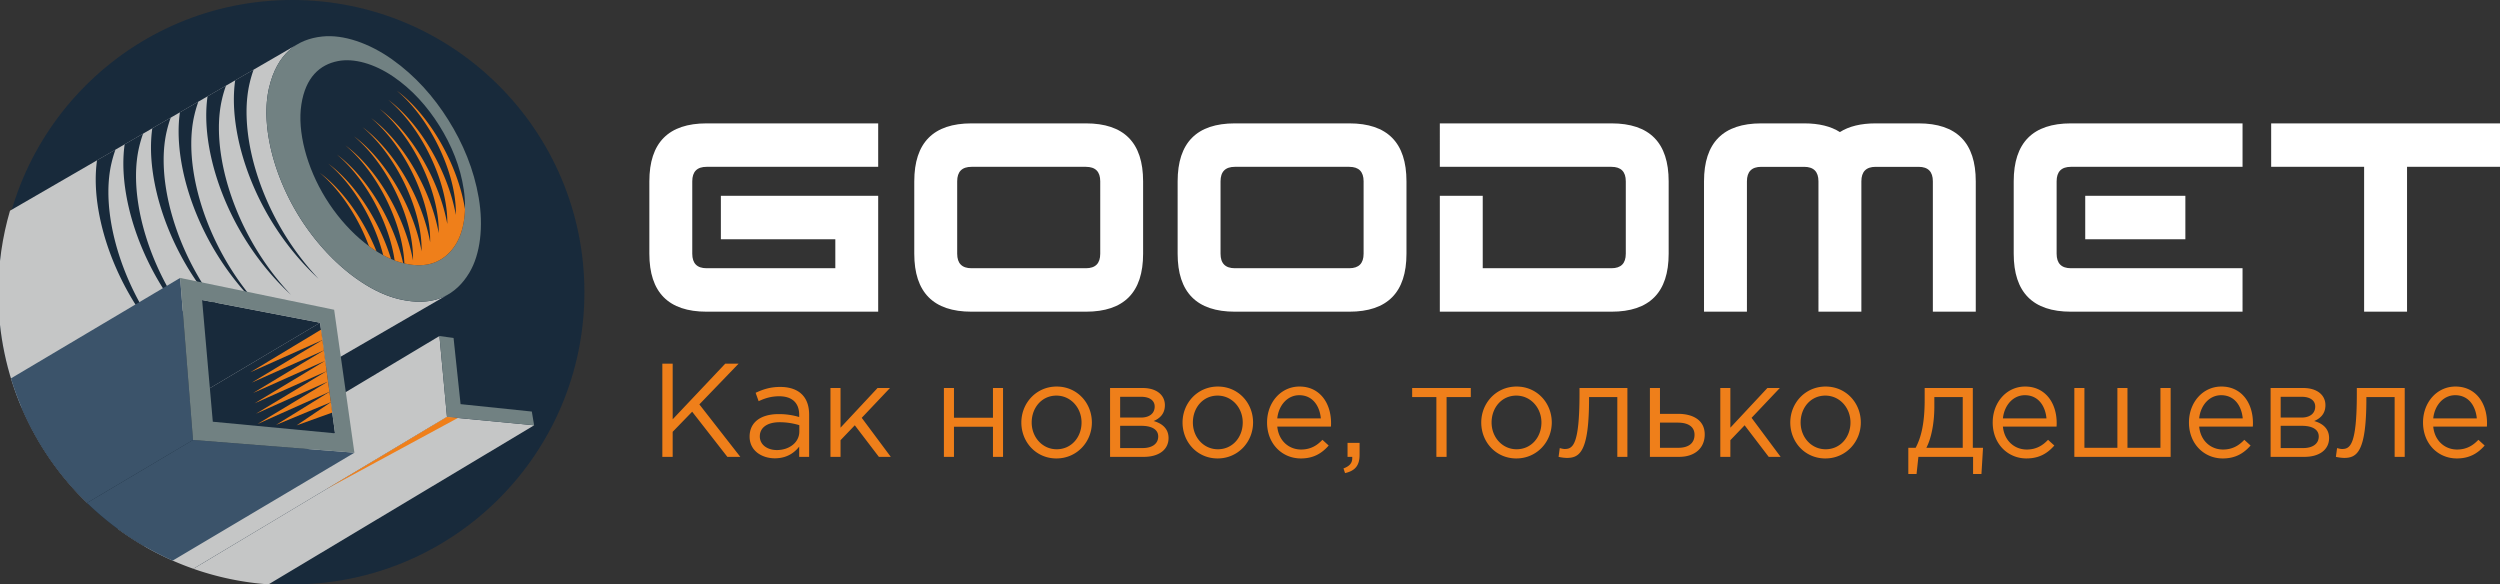 <svg width="385" height="90" fill="none" xmlns="http://www.w3.org/2000/svg"><rect width="100%" height="100%" fill="#333333" stroke="none"/><g clip-path="url(#a)"><path d="M108.812 19h26.429v6.692h-26.429c-1.466 0-2.203.746-2.203 2.231v11.154c0 1.485.737 2.23 2.203 2.23h19.828v-4.461h-17.625v-6.693h24.226V48h-26.429C102.94 48 100 45.023 100 39.077V27.923c0-5.946 2.94-8.923 8.812-8.923Zm58.422 6.692H149.61c-1.466 0-2.203.746-2.203 2.231v11.154c0 1.485.737 2.23 2.203 2.23h17.624c1.467 0 2.203-.745 2.203-2.23V27.923c0-1.485-.736-2.23-2.203-2.23ZM149.61 19h17.624c5.873 0 8.805 2.977 8.805 8.923v11.154c0 5.947-2.932 8.923-8.805 8.923H149.61c-5.872 0-8.812-2.977-8.812-8.923V27.923c0-5.946 2.94-8.923 8.812-8.923Zm58.182 6.692h-17.624c-1.467 0-2.204.746-2.204 2.231v11.154c0 1.485.737 2.23 2.204 2.23h17.624c1.466 0 2.203-.745 2.203-2.23V27.923c0-1.485-.737-2.23-2.203-2.23ZM190.168 19h17.624c5.872 0 8.805 2.977 8.805 8.923v11.154c0 5.947-2.933 8.923-8.805 8.923h-17.624c-5.873 0-8.812-2.977-8.812-8.923V27.923c0-5.946 2.939-8.923 8.812-8.923Zm58.001 6.692h-26.436V19h26.436c5.872 0 8.805 2.977 8.805 8.923v11.154c0 5.947-2.933 8.923-8.805 8.923h-26.436V30.153h6.608v11.154h19.828c1.466 0 2.203-.745 2.203-2.23V27.923c0-1.485-.737-2.23-2.203-2.23Zm20.858 2.231V48h-6.609V27.923c0-5.946 2.94-8.923 8.812-8.923h6.61c2.278 0 4.112.449 5.503 1.34 1.399-.891 3.234-1.34 5.511-1.34h6.61c5.872 0 8.804 2.977 8.804 8.923V48h-6.609V27.923c0-1.485-.729-2.23-2.195-2.23h-6.61c-1.473 0-2.203.745-2.203 2.23V48h-6.609V27.923c0-1.485-.737-2.23-2.202-2.23h-6.61c-1.466 0-2.203.745-2.203 2.23Zm67.52 2.23v6.693h-15.421v-6.693h15.421Zm-17.624 11.154h26.429V48h-26.429c-5.872 0-8.812-2.977-8.812-8.923V27.923c0-5.946 2.94-8.923 8.812-8.923h26.429v6.692h-26.429c-1.466 0-2.203.746-2.203 2.231v11.154c0 1.485.737 2.23 2.203 2.23ZM385 19v6.692h-14.316V48h-6.61V25.692h-14.315V19H385Z" fill="#fff"/><path d="M102 70.355h1.592v-3.856l3.002-3.096 5.42 6.952h1.994l-6.306-8.08L113.747 56h-2.056l-8.099 8.572V56H102v14.355Zm17.328.225c1.833 0 3.022-.86 3.747-1.804v1.579h1.532v-6.48c0-1.354-.363-2.38-1.088-3.117-.746-.759-1.894-1.17-3.365-1.17-1.531 0-2.64.37-3.788.903l.463 1.292c.968-.451 1.935-.759 3.164-.759 1.954 0 3.082.984 3.082 2.871v.328a10.732 10.732 0 0 0-3.183-.45c-2.64 0-4.453 1.189-4.453 3.465 0 2.215 1.934 3.342 3.889 3.342Zm.302-1.271c-1.41 0-2.619-.78-2.619-2.112 0-1.313 1.108-2.174 3.042-2.174 1.27 0 2.277.225 3.043.451v.984c0 1.682-1.552 2.85-3.466 2.85Zm8.261 1.046h1.552V67.79l2.196-2.296 3.707 4.86h1.834l-4.473-6.009 4.352-4.593h-1.914l-5.702 6.11v-6.11h-1.552v10.602Zm17.47 0h1.551V65.72h6.004v4.635h1.552V59.753h-1.552v4.573h-6.004v-4.573h-1.551v10.602Zm17.328.246c3.143 0 5.46-2.543 5.46-5.537 0-3.035-2.297-5.537-5.42-5.537-3.143 0-5.44 2.543-5.44 5.537 0 3.035 2.277 5.537 5.4 5.537Zm.04-1.415c-2.196 0-3.849-1.846-3.849-4.122s1.552-4.142 3.809-4.142c2.196 0 3.869 1.866 3.869 4.142 0 2.276-1.572 4.122-3.829 4.122Zm8.221 1.169h5.219c2.297 0 3.788-1.108 3.788-2.892 0-1.497-1.048-2.276-2.297-2.624.866-.37 1.733-1.046 1.733-2.44 0-1.6-1.33-2.646-3.406-2.646h-5.037v10.602Zm1.552-1.353v-3.425h3.264c1.692 0 2.599.615 2.599 1.64 0 1.108-.907 1.785-2.398 1.785h-3.465Zm0-4.697v-3.199h3.243c1.351 0 2.076.616 2.076 1.498 0 1.107-.866 1.701-2.116 1.701h-3.203Zm15.01 6.296c3.144 0 5.461-2.543 5.461-5.537 0-3.035-2.297-5.537-5.42-5.537-3.144 0-5.44 2.543-5.44 5.537 0 3.035 2.277 5.537 5.399 5.537Zm.041-1.415c-2.196 0-3.849-1.846-3.849-4.122s1.552-4.142 3.808-4.142c2.197 0 3.869 1.866 3.869 4.142 0 2.276-1.571 4.122-3.828 4.122Zm12.775 1.415c1.974 0 3.244-.8 4.291-1.99l-.967-.881c-.846.902-1.854 1.497-3.284 1.497-1.834 0-3.446-1.292-3.667-3.527h8.261c.02-.246.02-.41.02-.554 0-3.117-1.773-5.619-4.856-5.619-2.881 0-4.997 2.461-4.997 5.537 0 3.302 2.337 5.537 5.199 5.537Zm-3.627-6.172c.221-2.051 1.592-3.568 3.385-3.568 2.055 0 3.143 1.64 3.324 3.568h-6.709Zm10.437 8.428c1.532-.35 2.237-1.149 2.237-2.81v-1.845h-1.854v2.153h.725v.205c0 .759-.423 1.23-1.35 1.579l.242.718Zm14.064-2.502h1.571v-9.208h3.729v-1.394h-9.028v1.394h3.728v9.208Zm12.311.246c3.143 0 5.46-2.543 5.46-5.537 0-3.035-2.297-5.537-5.42-5.537-3.143 0-5.44 2.543-5.44 5.537 0 3.035 2.277 5.537 5.4 5.537Zm.04-1.415c-2.196 0-3.848-1.846-3.848-4.122s1.551-4.142 3.808-4.142c2.196 0 3.869 1.866 3.869 4.142 0 2.276-1.572 4.122-3.829 4.122Zm7.717 1.333c1.975 0 3.446-.862 3.446-9.126v-.246h4.352v9.208h1.552V59.753h-7.375v.881c0 7.957-1.048 8.511-2.297 8.511-.181 0-.544-.082-.745-.143l-.182 1.353a6.33 6.33 0 0 0 1.249.164Zm12.816-.164h4.513c2.378 0 3.929-1.333 3.929-3.445 0-2.236-1.854-3.179-4.11-3.179h-2.781v-3.978h-1.551v10.602Zm1.551-1.394v-3.876h2.76c1.593 0 2.56.635 2.56 1.865 0 1.334-.948 2.01-2.499 2.01h-2.821Zm9.289 1.394h1.551V67.79l2.196-2.296 3.708 4.86h1.834l-4.473-6.009 4.352-4.593h-1.914l-5.703 6.11v-6.11h-1.551v10.602Zm16.179.246c3.144 0 5.461-2.543 5.461-5.537 0-3.035-2.297-5.537-5.421-5.537-3.143 0-5.44 2.543-5.44 5.537 0 3.035 2.277 5.537 5.4 5.537Zm.04-1.415c-2.196 0-3.848-1.846-3.848-4.122s1.552-4.142 3.808-4.142c2.197 0 3.869 1.866 3.869 4.142 0 2.276-1.572 4.122-3.829 4.122ZM293.88 73h1.269l.283-2.645h8.422V73h1.289l.242-4.04h-1.571v-9.207h-7.415v1.845c0 3.568-.544 5.783-1.391 7.363h-1.128V73Zm2.78-4.04c.726-1.373 1.229-3.712 1.229-6.336v-1.477h4.373v7.814h-5.602Zm15.415 1.64c1.974 0 3.244-.798 4.291-1.988l-.967-.882c-.846.902-1.854 1.497-3.284 1.497-1.833 0-3.445-1.292-3.667-3.527h8.261c.02-.246.02-.41.02-.554 0-3.117-1.773-5.619-4.856-5.619-2.881 0-4.997 2.461-4.997 5.537 0 3.302 2.337 5.537 5.199 5.537Zm-3.627-6.171c.222-2.051 1.591-3.568 3.385-3.568 2.055 0 3.143 1.64 3.324 3.568h-6.709Zm11.001 5.926h14.83V59.753h-1.571v9.208h-5.078v-9.208h-1.552v9.208h-5.077v-9.208h-1.552v10.602Zm22.85.246c1.974 0 3.244-.8 4.292-1.99l-.968-.881c-.846.902-1.854 1.497-3.284 1.497-1.834 0-3.446-1.292-3.667-3.527h8.261c.02-.246.02-.41.02-.554 0-3.117-1.773-5.619-4.856-5.619-2.881 0-4.997 2.461-4.997 5.537 0 3.302 2.337 5.537 5.199 5.537Zm-3.627-6.172c.221-2.051 1.592-3.568 3.385-3.568 2.055 0 3.143 1.64 3.324 3.568h-6.709Zm11.001 5.926h5.219c2.297 0 3.788-1.108 3.788-2.892 0-1.497-1.048-2.276-2.297-2.624.866-.37 1.733-1.046 1.733-2.44 0-1.6-1.33-2.646-3.405-2.646h-5.038v10.602Zm1.552-1.353v-3.425h3.264c1.693 0 2.599.615 2.599 1.64 0 1.108-.906 1.785-2.398 1.785h-3.465Zm0-4.697v-3.199h3.244c1.35 0 2.075.616 2.075 1.498 0 1.107-.866 1.701-2.116 1.701h-3.203Zm9.752 6.214c1.974 0 3.445-.862 3.445-9.126v-.246h4.353v9.208h1.551V59.753h-7.375v.881c0 7.957-1.047 8.511-2.296 8.511-.181 0-.545-.082-.746-.143l-.181 1.353a6.31 6.31 0 0 0 1.249.164Zm17.369.082c1.974 0 3.244-.8 4.292-1.99l-.967-.881c-.847.902-1.855 1.497-3.285 1.497-1.833 0-3.445-1.292-3.667-3.527h8.261c.02-.246.02-.41.02-.554 0-3.117-1.773-5.619-4.856-5.619-2.881 0-4.997 2.461-4.997 5.537 0 3.302 2.337 5.537 5.199 5.537Zm-3.627-6.172c.222-2.051 1.591-3.568 3.385-3.568 2.055 0 3.143 1.64 3.324 3.568h-6.709Z" fill="#EF7F1A"/><path fill-rule="evenodd" clip-rule="evenodd" d="M45 0C20.147 0 0 20.147 0 45s20.147 45 45 45 45-20.147 45-45S69.853 0 45 0Z" fill="#182A3B"/><path fill-rule="evenodd" clip-rule="evenodd" d="M82.255 65.498 41.351 89.992a44.548 44.548 0 0 1-11.574-2.4L68.83 64.204l.419.04.42.04.42.041.418.04.42.04.42.041.419.041.42.04.42.04.419.041.42.04.419.041.42.04.419.04.42.041.419.04.42.04.42.041.419.04.42.041.419.04.419.04.42.042.42.04.418.04.42.04.42.041.42.04.418.041.42.04.42.04.42.041Z" fill="#C5C6C6"/><path fill-rule="evenodd" clip-rule="evenodd" d="M68.83 64.205 29.778 87.59a44.721 44.721 0 0 1-11.668-6.164l49.564-29.68.036.39.036.389.036.389.036.39.036.389.037.389.036.39.036.389.036.389.036.389.036.39.037.389.036.389.036.39.036.389.037.389.035.39.037.389.036.389.037.39.035.389.037.389.036.39.036.389.036.389.037.389.036.389.036.39.036.389.037.39.036.388.036.39Z" fill="#C5C6C6"/><path fill-rule="evenodd" clip-rule="evenodd" d="m67.673 51.747 2.176.302c.358 3.396.718 6.793 1.079 10.189l10.974 1.14.353 2.12-13.424-1.293-1.158-12.458Z" fill="#718182"/><path fill-rule="evenodd" clip-rule="evenodd" d="M49.628 10.355.148 39.002a45.497 45.497 0 0 0-.414 6.11A44.887 44.887 0 0 0 9.842 73.56l57.922-33.534.225-.135.22-.144.212-.154.206-.162.2-.17.194-.18.187-.187.182-.195.175-.204.17-.21.163-.218.138-.198.132-.205.127-.212.12-.219.116-.224.11-.23.104-.237.098-.243.092-.248.087-.254.08-.258.075-.264.069-.27.063-.273.057-.278.051-.283.046-.287.04-.291.033-.296.027-.298.021-.302.016-.306.009-.31.004-.312-.004-.314-.008-.318-.015-.32-.021-.322-.028-.325-.033-.327-.04-.328-.045-.33-.052-.33-.056-.33-.06-.327-.067-.326-.07-.325-.075-.324-.08-.322-.084-.32-.089-.32-.093-.317-.097-.317-.101-.314-.106-.313-.11-.312-.114-.31-.117-.309-.122-.307-.126-.304-.13-.304-.133-.302-.137-.3-.14-.299-.145-.296-.147-.296-.151-.293-.154-.292-.158-.29-.162-.287-.164-.286-.168-.285-.17-.282-.174-.28-.355-.554-.366-.545-.379-.536-.39-.528-.403-.518-.415-.508-.427-.497-.439-.486-.451-.473-.464-.462-.476-.45-.488-.434-.5-.422-.514-.407-.526-.392-.538-.377-.272-.18-.274-.175-.275-.168-.275-.162-.276-.156-.277-.148-.276-.142-.278-.136-.276-.128-.277-.123-.276-.114-.276-.108-.276-.101-.274-.095-.274-.087-.272-.08-.272-.073-.27-.065-.268-.059-.266-.051-.265-.043-.262-.037-.26-.029-.259-.02-.255-.014-.253-.007-.25.003-.247.01-.245.016-.24.025-.237.034-.234.04-.519.12-.503.153-.485.188-.467.226-.447.263Z" fill="#182A3B"/><path fill-rule="evenodd" clip-rule="evenodd" d="m68.807 45.464-55.343 32.04C5 69.32-.266 57.835-.266 45.112c0-4.397.632-8.647 1.805-12.664L45.68 6.892l-.576.39-.547.444-.517.504-.485.565-.452.627-.415.692-.378.76-.34.828-.297.901-.256.974-.108.513-.09.525-.073.537-.056.548-.038.56-.022.568-.005.58.011.588.028.596.045.604.061.611.078.618.093.624.109.629.125.633.14.638.156.642.172.644.186.646.202.648.217.648.231.65.247.649.26.648.276.647.29.644.304.643.317.639.332.634.346.63.36.626.372.62.387.614.399.604.409.595.418.585.43.573.438.562.446.55.456.538.462.526.47.513.478.5.483.485.49.472.494.457.5.442.503.427.508.412.511.396.515.378.516.362.52.345.52.327.52.309.522.29.522.273.521.251.52.233.52.213.517.192.514.172.512.15.509.128.5.108.489.09.477.07.465.055.453.036.442.019.431.001.42-.014.41-.03.397-.047.388-.063.376-.076.367-.093.356-.107.345-.121.336-.135.326-.148.316-.162Z" fill="#C5C6C6"/><path fill-rule="evenodd" clip-rule="evenodd" d="M60.404 9.16c3.56 2.522 6.396 5.739 8.645 9.326 2.253 3.597 3.925 7.577 4.673 11.963.748 4.386.276 8.67-1.441 11.542-2.021 3.382-5.365 5.343-10.769 4.09-5.403-1.253-11.462-6.27-15.529-12.875-4.049-6.575-5.81-14.233-4.566-19.629 1.245-5.395 4.39-7.554 8.214-7.956 3.255-.342 7.214 1.016 10.773 3.538Zm.132 2.619c2.903 1.965 5.272 4.617 7.131 7.588 1.867 2.981 3.23 6.289 3.752 9.819.522 3.53-.018 6.804-1.521 8.882-1.711 2.364-4.431 3.51-8.45 2.271-4.019-1.24-8.33-5.015-11.287-9.798-2.944-4.764-4.398-10.313-3.748-14.47.65-4.158 2.827-6.12 5.636-6.666 2.473-.48 5.585.408 8.487 2.374Z" fill="#718182"/><path fill-rule="evenodd" clip-rule="evenodd" d="M71.606 32.196c-1.064-6.728-5.424-14.497-10.495-18.228 5.098 4.226 9.23 12.766 9.09 19.124-1.197-6.607-5.465-14.083-10.41-17.72 5.097 4.226 9.228 12.763 9.09 19.12-1.2-6.606-5.466-14.08-10.409-17.714 5.096 4.223 9.226 12.758 9.09 19.115-1.201-6.606-5.467-14.076-10.41-17.71 5.098 4.223 9.228 12.758 9.09 19.115-1.2-6.605-5.466-14.077-10.409-17.713 5.097 4.225 9.227 12.76 9.09 19.117-1.2-6.605-5.466-14.076-10.409-17.711 5.097 4.224 9.227 12.759 9.09 19.116-1.2-6.605-5.467-14.076-10.409-17.712 4.847 4.018 8.82 11.936 9.079 18.17 3.569.847 6.033-.298 7.624-2.497 1.063-1.47 1.644-3.538 1.709-5.872Zm-9.525 8.321c-1.424-6.347-5.51-13.264-10.205-16.718 4.376 3.628 8.04 10.434 8.9 16.31a11.816 11.816 0 0 0 1.305.408Zm-1.86-.631c-1.758-5.74-5.467-11.595-9.665-14.682 3.836 3.179 7.124 8.802 8.458 14.099.402.217.806.411 1.207.583Zm-2.242-1.19c-1.965-4.849-5.178-9.466-8.743-12.088 3.163 2.621 5.954 6.904 7.584 11.295.384.283.77.548 1.16.793Z" fill="#EF7F1A"/><path fill-rule="evenodd" clip-rule="evenodd" d="M37.968 17.105v.274c0 .177.004.356.01.535v.034c.012.442.036.89.072 1.344l.008.095c.028.348.065.698.106 1.052l.009.073.026.212.017.125.027.204.015.1.031.215.046.294.04.244.012.073.04.23.017.095c.065.357.135.715.212 1.075l.023.102.05.228.02.087.057.25.002.009c.067.287.139.575.214.864l.015.057.068.255.019.07.071.26.087.304v.004l.09.3.005.021.054.18.054.175.055.177.053.17.056.171.006.021.101.306.1.294.004.013.076.22.059.166.058.164.072.198.053.145.008.022.114.305.01.026.107.28.007.016.077.197.073.184.07.175.016.038.107.263.018.042.128.305.076.177.076.176.068.155.097.218.054.12.152.336v.002l.16.34.07.149.106.22.063.128.099.202.083.168.015.03.141.28.011.02.155.3.03.057.048.093.105.199.093.174.112.205.063.115.167.302.02.035.005.01.193.34.051.087.138.238.08.135.13.22.066.11.204.335a42.321 42.321 0 0 0 5.223 6.822c-2.656-2.447-5.126-5.429-7.171-8.75l-.176-.289-.067-.11-.143-.24-.024-.041-.03-.05-.143-.246-.027-.047-.032-.054-.134-.235-.059-.104-.142-.254-.023-.042-.002-.003-.008-.015-.168-.308-.028-.052-.133-.246-.06-.112-.005-.012-.131-.25-.023-.044-.032-.062-.11-.215-.078-.155-.013-.025-.121-.244-.003-.007-.124-.251-.02-.04-.056-.118-.107-.224-.03-.064-.028-.059-.117-.253-.02-.041-.02-.043-.115-.254-.047-.105-.087-.196-.1-.229-.088-.202-.033-.078-.118-.278-.021-.052-.124-.3-.015-.038-.088-.216-.022-.056-.06-.153-.061-.156-.089-.23-.09-.237-.02-.054-.086-.234-.057-.156-.091-.255-.013-.035-.077-.22-.014-.044-.059-.17-.014-.041-.08-.239-.006-.017-.084-.255-.006-.021-.059-.184-.034-.11-.058-.183-.004-.011-.077-.255-.047-.16-.041-.136-.06-.204-.006-.023-.114-.406-.032-.118-.034-.127-.048-.182-.039-.15-.004-.016-.064-.252-.007-.029-.02-.083-.048-.199-.036-.148-.01-.045-.053-.228-.005-.023-.056-.252-.037-.176-.032-.15-.035-.17v-.004l-.05-.249-.028-.14-.03-.164-.026-.142-.023-.127-.03-.171-.041-.247-.034-.207-.013-.082-.03-.203-.035-.244-.025-.185-.01-.077c-.302-2.301-.322-4.496-.04-6.484l2.837-1.642a18.279 18.279 0 0 0-.623 2.13c-.303 1.315-.456 2.742-.465 4.248Z" fill="#182A3B"/><path fill-rule="evenodd" clip-rule="evenodd" d="M33.713 19.57v.273c0 .178.004.356.009.535v.034c.013.442.037.89.073 1.344l.008.095c.028.348.064.698.106 1.052l.008.073.027.211.016.126.028.204.015.1.03.214.047.295.04.243.012.074.04.23.017.095c.064.357.135.715.212 1.075l.022.102.05.227.02.087.058.251.002.009c.067.287.138.575.214.864l.015.057.067.255.02.07.071.26.086.304v.004l.09.3.006.02.054.18.054.176.055.177.053.17.056.171.006.02.1.306.1.295.005.012.076.22.058.168.059.163.072.198.052.145.009.021.114.306.01.026.107.28.007.016.076.196.074.185.07.175.015.038.108.263.017.042.128.305.076.176.076.177.069.155.096.218.054.12.153.336v.001l.159.34.071.15.106.22.063.128.098.201.084.169.015.03.14.28.012.021.155.3.029.056.049.093.105.198.093.174.111.206.063.114.168.303.02.034.005.01.193.34.05.087.139.239.08.135.13.22.066.11.204.334a42.283 42.283 0 0 0 5.222 6.823c-2.655-2.446-5.126-5.429-7.17-8.75l-.177-.289-.066-.11-.144-.241-.023-.04-.03-.051-.144-.245-.026-.047-.032-.054-.134-.236-.06-.104-.14-.254-.024-.041-.002-.004-.008-.014-.169-.308-.028-.052-.132-.247-.06-.112-.005-.012-.132-.25-.022-.044-.032-.062-.11-.215-.078-.154-.013-.025-.122-.245-.003-.006-.123-.252-.02-.04-.056-.117-.107-.224-.03-.064-.028-.059-.118-.253-.02-.042-.018-.042-.116-.254-.047-.105-.088-.197-.1-.228-.087-.202-.034-.078-.117-.278-.022-.053-.123-.299-.016-.038-.087-.217-.022-.056-.06-.153-.061-.155-.09-.23-.089-.237-.02-.055-.086-.233-.057-.156-.092-.255-.012-.036-.077-.22-.015-.043-.058-.17-.015-.042-.08-.238-.005-.017-.084-.255-.006-.021-.06-.184-.034-.11-.057-.184-.004-.01-.078-.255-.047-.16-.04-.137-.06-.203-.006-.023c-.038-.135-.077-.27-.114-.406l-.032-.119-.034-.127-.048-.181-.04-.15-.003-.016-.064-.253-.007-.028-.02-.083-.048-.2-.036-.148-.01-.044-.053-.228-.005-.024-.056-.25-.038-.177-.032-.15-.035-.171v-.003l-.05-.25-.027-.139-.031-.165-.025-.14-.023-.128-.03-.171-.042-.247-.033-.207-.013-.082-.03-.203-.035-.244-.026-.185-.01-.077c-.301-2.301-.322-4.496-.039-6.484l2.837-1.642a18.15 18.15 0 0 0-.623 2.13c-.303 1.314-.456 2.742-.465 4.248Z" fill="#182A3B"/><path fill-rule="evenodd" clip-rule="evenodd" d="M29.458 22.033v.274c0 .177.004.355.009.534v.034c.013.442.037.89.073 1.345l.007.095c.029.347.065.698.107 1.05l.008.075.027.211.016.125.028.205.015.1.03.214.046.294.04.244.013.073.04.231.017.095c.064.356.135.715.212 1.075l.022.102.05.227.02.087.057.251.002.008c.067.287.14.576.215.864l.014.057.068.255.019.07.072.26.086.304.001.004.088.3.006.021.055.18.053.176.056.177.053.17.055.17.007.021.1.306.1.295.005.012.076.22.058.166.058.165.072.198.053.145.008.021.115.305.01.026.107.28.006.017.077.196.074.185.07.174.015.039.107.262.018.043.128.304.076.177.076.176.068.156.097.218.054.12.152.335.001.002.158.34.072.15.105.219.063.129.1.201.083.168.015.031.14.28.012.02.154.3.03.056.049.093.105.199.093.174.111.205.063.115.168.303.019.034.006.01.192.34.051.087.138.238.08.135.131.22.066.11.204.335a42.313 42.313 0 0 0 5.222 6.822c-2.655-2.446-5.126-5.428-7.17-8.75l-.177-.289-.066-.11-.144-.24-.024-.041-.03-.05-.143-.245-.027-.048-.031-.054-.134-.235-.06-.104-.141-.254-.023-.042-.003-.003-.007-.015-.169-.308-.028-.052-.132-.247-.06-.111-.006-.012-.13-.25-.023-.044-.032-.062-.11-.215-.078-.154-.013-.026-.122-.244-.003-.007-.123-.252-.02-.04-.056-.116-.107-.224-.03-.065-.028-.059-.118-.253-.02-.041-.019-.043-.115-.253-.047-.105-.088-.197-.1-.228-.087-.203-.034-.078-.117-.278-.022-.052-.123-.3-.016-.038-.087-.216-.022-.056-.06-.153-.062-.155-.088-.231-.09-.237-.02-.054-.086-.233-.057-.157-.092-.255-.013-.035-.076-.22-.015-.043-.058-.17-.015-.042-.08-.238-.005-.017-.084-.255-.007-.022-.058-.184-.035-.11-.058-.183-.003-.011-.078-.255-.047-.159-.04-.137-.06-.204-.006-.023-.114-.405-.032-.12-.035-.126-.047-.182-.04-.15-.004-.016-.063-.252-.007-.028-.02-.084-.049-.198-.035-.15-.01-.045-.053-.227-.006-.023-.055-.252-.038-.176-.032-.15-.035-.17v-.004l-.05-.248-.027-.14-.031-.165-.026-.142-.022-.126-.03-.172-.042-.246-.033-.208-.013-.082-.03-.202-.036-.245-.025-.184-.01-.079c-.301-2.3-.322-4.495-.04-6.482l2.838-1.643a18.133 18.133 0 0 0-.623 2.13c-.304 1.315-.456 2.742-.465 4.249Z" fill="#182A3B"/><path fill-rule="evenodd" clip-rule="evenodd" d="M25.203 24.497v.274c0 .176.003.355.008.534l.001.034c.012.442.036.89.072 1.344l.008.095c.028.348.064.699.106 1.052l.009.073.027.212.016.125.028.204.014.1.031.215.046.294.04.244.012.073.04.231.018.094c.064.357.135.715.212 1.075l.022.102.05.227.02.087.057.251.002.009c.067.287.139.576.214.864l.015.057.068.255.019.07.072.26.086.304v.004l.09.3.005.02.055.18.053.177.055.177.054.17.055.17.007.021.1.305.1.295.004.013.076.22.059.166.058.164.072.198.053.145.008.022.114.305.01.026.107.28.007.016.077.197.073.184.07.175.016.038.107.263.018.042.128.305.076.177.076.176.068.155.097.218.054.12.152.336.001.001.158.34.072.15.105.22.063.128.099.201.083.169.016.03.14.28.011.021.155.3.03.056.048.093.105.198.093.174.112.206.063.115.168.303.019.034.005.01.193.339.051.087.138.24.08.134.13.22.067.11.203.335a42.307 42.307 0 0 0 5.223 6.822c-2.656-2.446-5.126-5.428-7.17-8.75l-.177-.289-.067-.11-.143-.241-.024-.04-.03-.051-.143-.244-.027-.048-.032-.054-.133-.235-.06-.105-.141-.254-.023-.04-.002-.004-.009-.015-.168-.308-.028-.052-.132-.247-.06-.112-.006-.012-.13-.249-.024-.045-.032-.062-.11-.214-.078-.155-.012-.025-.122-.244-.003-.007-.124-.252-.019-.04-.056-.116-.107-.225-.03-.064-.029-.059-.117-.253-.02-.041-.019-.043-.115-.254-.048-.105-.087-.196-.1-.229-.088-.202-.033-.078-.117-.278-.022-.053-.124-.298-.015-.039-.087-.216-.023-.056-.06-.153-.06-.155-.09-.231-.09-.237-.02-.055-.086-.233-.056-.156-.092-.255-.013-.035-.077-.22-.014-.044-.058-.17-.015-.042-.08-.238-.006-.017-.083-.255-.007-.021-.059-.184-.034-.11-.058-.183-.003-.011-.078-.255-.047-.16-.04-.136-.06-.204-.006-.023c-.039-.136-.077-.27-.114-.406l-.033-.119-.034-.127-.048-.181-.038-.15-.005-.016-.064-.253-.006-.027-.02-.084-.049-.199-.035-.148-.01-.046-.053-.227-.006-.024-.055-.25-.038-.177-.032-.15-.035-.17v-.004l-.05-.249-.027-.14-.031-.165-.026-.14-.023-.127-.03-.172-.041-.247-.034-.207-.012-.082-.03-.202-.036-.245-.025-.185-.01-.078c-.302-2.3-.322-4.495-.04-6.483l2.838-1.642a18.308 18.308 0 0 0-.624 2.13c-.303 1.315-.455 2.742-.465 4.249Z" fill="#182A3B"/><path fill-rule="evenodd" clip-rule="evenodd" d="M20.947 26.96v.274c0 .177.004.355.009.534v.034c.013.443.037.89.073 1.345l.008.095c.028.348.064.698.106 1.051l.009.074.027.211.016.125.027.205.015.1.031.215.046.293.04.244.012.074.04.23.017.095c.065.357.135.715.212 1.075l.022.101.05.228.02.087.058.251.002.008c.067.288.139.576.214.864l.015.058.067.254.02.07.071.26.086.304.001.005.089.3.006.02.054.18.054.176.055.177.054.17.055.17.006.022.101.305.1.295.004.012.076.221.059.166.058.164.072.198.053.145.008.021.114.306.01.026.107.28.007.016.076.196.074.185.07.175.016.038.107.262.018.043.128.304.075.178.077.175.068.156.096.218.054.12.153.336.159.34.071.15.106.22.063.129.098.2.084.17.016.03.14.28.01.02.156.3.029.056.049.094.105.198.093.174.112.205.063.115.168.303.018.034.006.01.193.34.05.087.139.239.08.135.13.22.066.11.204.334a42.321 42.321 0 0 0 5.222 6.823c-2.655-2.447-5.126-5.43-7.17-8.75l-.177-.29-.066-.11-.144-.24-.023-.04-.03-.051-.143-.245-.027-.047-.032-.055-.134-.235-.06-.104-.14-.254-.024-.041-.002-.004-.008-.015-.169-.308-.027-.052-.132-.246-.06-.112-.006-.012-.13-.25-.024-.044-.032-.062-.11-.215-.078-.154-.012-.025-.123-.245-.003-.006-.123-.252-.02-.04-.055-.117-.108-.224-.03-.065-.028-.058-.118-.253-.019-.042-.02-.042-.115-.254-.047-.105-.087-.197-.1-.228-.088-.203-.033-.077-.118-.278-.022-.053-.123-.299-.016-.038-.087-.217-.022-.056-.06-.153-.061-.155-.09-.23-.089-.238-.02-.054-.086-.233-.057-.157-.092-.255-.012-.035-.077-.22-.015-.044-.058-.169-.014-.042-.08-.238-.006-.017-.083-.255-.007-.022-.06-.183-.034-.11-.057-.183-.004-.012-.077-.255-.048-.158-.04-.138-.06-.204-.006-.022a55.92 55.92 0 0 1-.114-.406l-.032-.12-.034-.126-.048-.182-.039-.149-.004-.016-.064-.253-.007-.028-.02-.083-.048-.199-.035-.15-.011-.044-.053-.228-.005-.023-.056-.251-.038-.176-.031-.15-.035-.171-.001-.004-.05-.248-.026-.14-.032-.165-.025-.141-.023-.127-.03-.171-.041-.247-.034-.208-.012-.082-.031-.202-.035-.244-.026-.185-.01-.078c-.3-2.3-.321-4.495-.039-6.483l2.837-1.643a18.29 18.29 0 0 0-.623 2.131c-.303 1.314-.455 2.742-.465 4.248Z" fill="#182A3B"/><path fill-rule="evenodd" clip-rule="evenodd" d="M16.692 29.424v.273c0 .178.004.356.009.535v.034c.013.443.037.89.073 1.344l.007.096c.029.347.065.698.107 1.051l.008.074.027.21.016.126.028.204.015.1.03.215.046.294.04.244.013.073.04.231.017.094c.064.357.135.715.212 1.075l.022.102.05.228.02.087.057.25.002.009c.068.287.14.576.215.864l.015.057.067.255.02.07.07.26.087.304.001.005.089.3.006.02.054.18.053.176.056.177.054.169.054.172.007.02.1.306.1.295.005.012.076.22.058.166.059.164.071.198.053.145.008.022.115.305.01.026.107.28.006.016.077.196.074.185.07.175.016.038.107.263.017.043.128.304.076.177.076.176.069.155.096.218.054.12.153.336v.002l.159.34.071.149.105.22.063.128.1.202.083.168.015.03.141.28.01.021.155.3.03.056.049.093.105.199.093.174.111.205.063.115.168.302.02.035.005.01.193.34.05.087.139.238.08.135.13.22.066.11.204.335a42.299 42.299 0 0 0 5.222 6.822c-2.655-2.446-5.126-5.429-7.17-8.75l-.177-.288-.066-.111-.144-.24-.024-.041-.03-.05-.143-.246-.027-.047-.031-.054-.134-.235-.06-.105-.14-.253-.024-.042-.002-.003-.008-.015-.168-.308-.028-.052-.133-.246-.06-.112-.005-.012-.13-.25-.024-.045-.032-.061-.11-.215-.078-.155-.013-.025-.122-.244-.003-.007-.123-.251-.02-.04-.056-.117-.107-.225-.03-.064-.028-.059-.118-.253-.02-.041-.019-.043-.115-.254-.047-.105-.087-.196-.1-.228-.088-.203-.034-.078-.117-.278-.022-.052-.123-.299-.016-.039-.087-.216-.022-.056-.06-.153-.062-.155-.088-.231-.09-.237-.02-.054-.086-.234-.057-.156-.092-.255-.012-.035-.077-.22-.015-.044-.058-.169-.015-.042-.08-.239-.005-.017-.083-.254-.008-.022-.058-.184-.035-.11-.057-.183-.004-.011-.078-.255-.047-.159-.04-.137-.06-.204-.006-.023a55.14 55.14 0 0 1-.114-.406l-.032-.118-.034-.127-.048-.182-.039-.15-.004-.015-.064-.253-.007-.029-.02-.083-.049-.199-.035-.148-.01-.045-.053-.228-.005-.024-.056-.25-.038-.177-.031-.15-.036-.17v-.004l-.05-.249-.027-.14-.03-.164-.027-.142-.022-.127-.03-.171-.042-.247-.033-.207-.013-.082-.03-.203-.035-.244-.026-.184-.01-.078c-.3-2.3-.321-4.496-.04-6.484l2.838-1.642a18.487 18.487 0 0 0-.623 2.13c-.303 1.315-.455 2.742-.465 4.249ZM49.291 49.7 9.604 73.267a45.144 45.144 0 0 0 12.662 10.88L51.593 66.73l-.071-.532-.073-.532-.072-.532-.072-.533-.071-.531-.072-.533-.072-.532-.072-.533-.072-.532-.072-.532-.072-.532-.072-.532-.072-.533-.072-.532-.072-.532-.072-.532-.072-.532-.072-.532-.072-.533-.072-.532-.072-.532-.072-.532-.072-.533-.072-.531-.071-.533-.073-.532-.072-.532-.072-.532-.072-.533-.072-.532-.072-.532-.072-.532Z" fill="#182A3B"/><path fill-rule="evenodd" clip-rule="evenodd" d="M31.126 46.207 3.304 62.727a45.008 45.008 0 0 0 6.3 10.538L49.291 49.7l-.568-.109-.567-.108-.568-.11-.568-.11-.567-.109-.568-.109-.567-.11-.568-.108-.568-.11-.567-.108-.568-.11-.568-.11-.567-.108-.568-.11-.568-.108-.568-.11-.567-.109-.568-.11-.567-.108-.568-.11-.568-.108-.568-.11-.567-.109-.568-.109-.568-.11-.567-.108-.568-.11-.568-.109-.567-.109-.568-.11-.568-.108-.567-.11Z" fill="#182A3B"/><path fill-rule="evenodd" clip-rule="evenodd" d="m29.725 67.757-16.32 9.69A45.024 45.024 0 0 1 1.686 58.272l26.052-15.469.062.78.063.78.062.78.062.779.062.78.062.78.062.78.062.78.063.779.061.78.063.78.061.78.063.78.062.78.062.779.062.78.062.78.062.78.062.779.062.78.062.78.062.78.063.78.061.78.063.78.062.779.062.78.062.78.062.78.062.779.062.78.062.78Z" fill="#3B536A"/><path fill-rule="evenodd" clip-rule="evenodd" d="M54.578 69.717 26.59 86.334a44.94 44.94 0 0 1-13.186-8.887l16.32-9.69.777.06.777.063.776.06.777.062.776.061.777.061.777.062.776.061.777.061.777.062.776.061.777.06.776.062.777.061.777.061.776.062.777.061.777.061.776.061.777.062.777.061.777.061.776.061.776.062.777.061.777.061.776.062.778.06.776.062.776.061.777.061.777.062Z" fill="#3B536A"/><path fill-rule="evenodd" clip-rule="evenodd" d="M27.738 42.803c7.907 1.633 15.814 3.267 23.72 4.898l3.12 22.016-24.853-1.96-1.987-24.954Zm3.388 3.404L49.29 49.7l2.304 17.03-18.822-1.785c-.547-6.247-1.099-12.493-1.647-18.74Z" fill="#718182"/><path fill-rule="evenodd" clip-rule="evenodd" d="m38.553 57.325 10.882-6.56.216 1.597-11.098 4.963Z" fill="#EF7F1A"/><path fill-rule="evenodd" clip-rule="evenodd" d="m38.77 58.922 10.881-6.56.216 1.596-11.097 4.964Z" fill="#EF7F1A"/><path fill-rule="evenodd" clip-rule="evenodd" d="m38.986 60.518 10.881-6.56.216 1.597-11.097 4.963Zm.215 1.597 10.882-6.56.216 1.597-11.098 4.963Zm.216 1.597 10.882-6.56.217 1.596-11.099 4.964Zm.217 1.596 10.882-6.56.216 1.596-11.098 4.964Z" fill="#EF7F1A"/><path fill-rule="evenodd" clip-rule="evenodd" d="m42.502 65.438 8.23-5.094.216 1.597-8.447 3.497Z" fill="#EF7F1A"/><path fill-rule="evenodd" clip-rule="evenodd" d="m45.674 65.508 5.274-3.567.216 1.596-5.49 1.971Zm4.584 9.819L68.83 64.205l1.678.162-20.251 10.96Z" fill="#EF7F1A"/></g><defs><clipPath id="a"><path fill="#fff" d="M0 0h385v90H0z"/></clipPath></defs></svg>